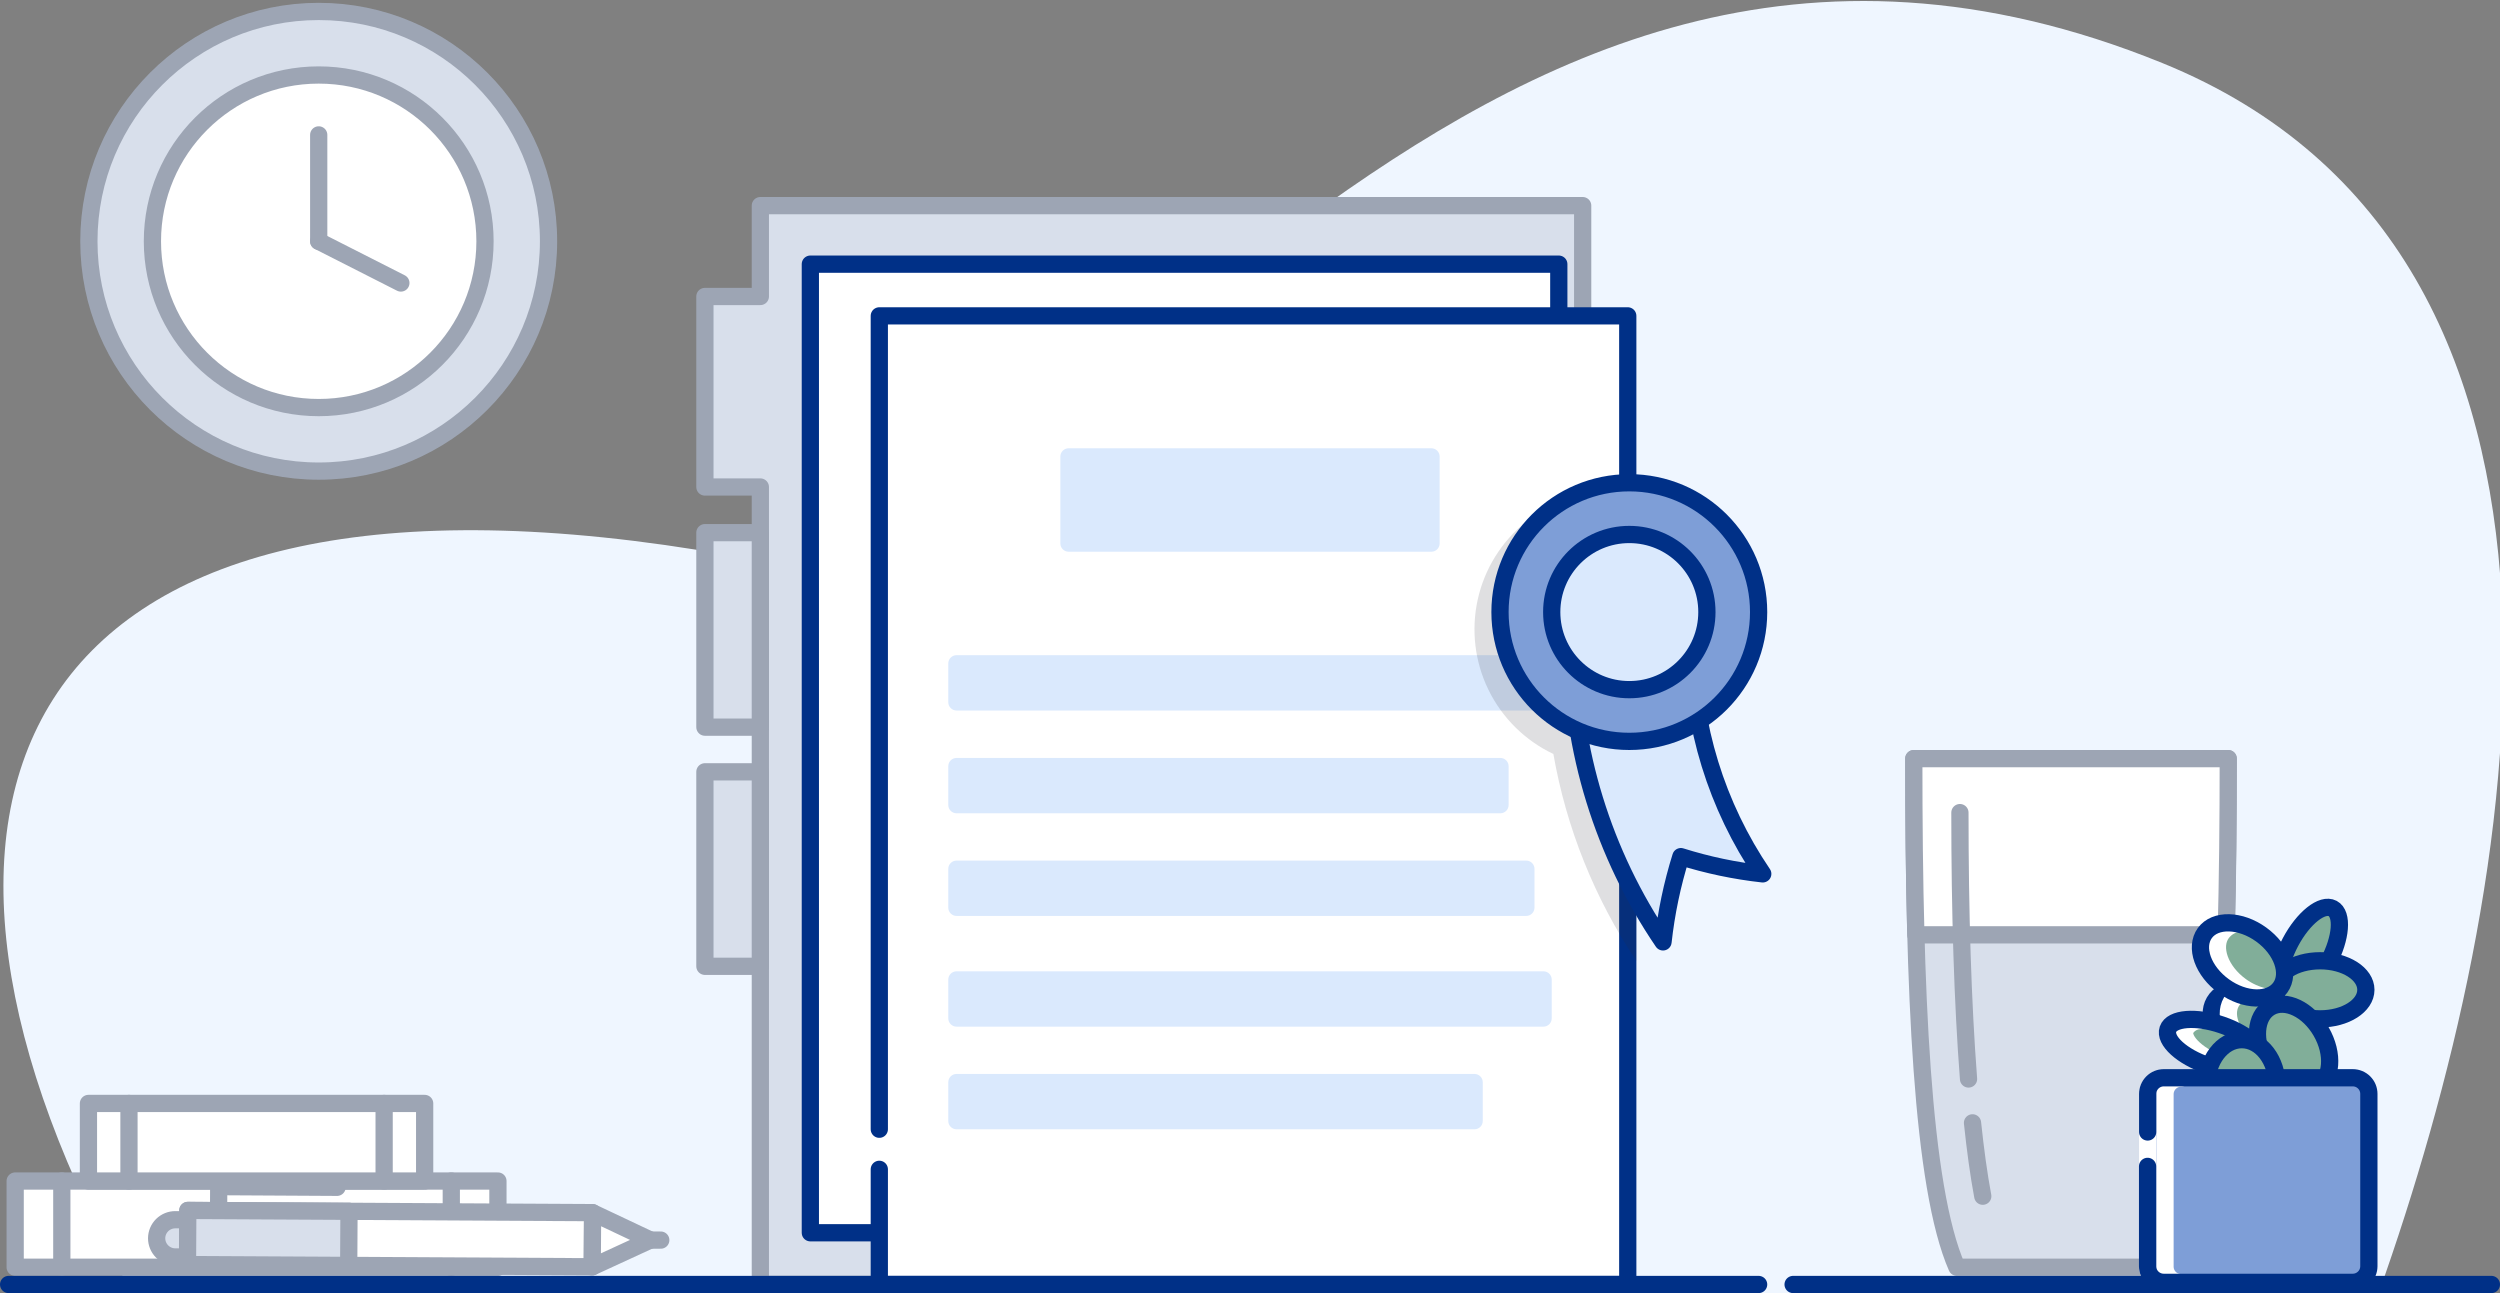 <svg width="290" height="150" viewBox="0 0 290 150" fill="none" xmlns="http://www.w3.org/2000/svg">
<rect x="0" y="0" width="290" height="150" fill="#808080" stroke="none"/>
<g clip-path="url(#clip0_15306_14009)">
<path d="M15.385 150.117H275.885C292.697 102.871 305.603 29.554 250.81 7.305C167.243 -26.626 125.925 70.983 80.857 63.782C0.525 50.947 -16.19 94.074 15.385 150.117Z" fill="#EFF6FF"/>
<path d="M1.76 147H57.76V137H1.76V147Z" fill="white" stroke="#9DA5B4" stroke-width="2" stroke-linecap="round" stroke-linejoin="round"/>
<path d="M7.17 147V137" stroke="#9DA5B4" stroke-width="2" stroke-linecap="round" stroke-linejoin="round"/>
<path d="M52.35 147V137" stroke="#9DA5B4" stroke-width="2" stroke-linecap="round" stroke-linejoin="round"/>
<path d="M10.26 137H49.26V128H10.26V137Z" fill="white" stroke="#9DA5B4" stroke-width="2" stroke-linecap="round" stroke-linejoin="round"/>
<path d="M14.961 137V128" stroke="#9DA5B4" stroke-width="2" stroke-linecap="round" stroke-linejoin="round"/>
<path d="M44.56 137V128" stroke="#9DA5B4" stroke-width="2" stroke-linecap="round" stroke-linejoin="round"/>
<path d="M21.76 145.808H20.32C19.748 145.803 19.201 145.572 18.798 145.166C18.396 144.759 18.17 144.21 18.17 143.638C18.171 143.354 18.229 143.072 18.339 142.81C18.45 142.548 18.611 142.31 18.813 142.11C19.016 141.911 19.256 141.753 19.52 141.646C19.783 141.539 20.065 141.486 20.35 141.488H21.79" fill="#D8DFEB"/>
<path d="M21.76 145.808H20.32C19.748 145.803 19.201 145.572 18.798 145.166C18.396 144.759 18.17 144.21 18.17 143.638C18.171 143.354 18.229 143.072 18.339 142.81C18.45 142.548 18.611 142.31 18.813 142.11C19.016 141.911 19.256 141.753 19.52 141.646C19.783 141.539 20.065 141.486 20.35 141.488H21.79" stroke="#9DA5B4" stroke-width="2" stroke-linecap="round" stroke-linejoin="round"/>
<path d="M25.359 140.438L25.369 137.648L39.099 137.728" stroke="#9DA5B4" stroke-width="2" stroke-linecap="round" stroke-linejoin="round"/>
<path d="M21.8 140.411L21.766 146.691L68.705 146.945L68.739 140.665L21.8 140.411Z" fill="white" stroke="#9DA5B4" stroke-width="2" stroke-linecap="round" stroke-linejoin="round"/>
<path d="M21.784 140.408L21.75 146.688L40.45 146.789L40.484 140.509L21.784 140.408Z" fill="#D8DFEB" stroke="#9DA5B4" stroke-width="2" stroke-linecap="round" stroke-linejoin="round"/>
<path d="M68.739 140.672L75.449 143.842L68.699 146.952L68.739 140.672Z" fill="white" stroke="#9DA5B4" stroke-width="2" stroke-linecap="round" stroke-linejoin="round"/>
<path d="M75.449 143.852H76.649" stroke="#9DA5B4" stroke-width="2" stroke-linecap="round" stroke-linejoin="round"/>
<path d="M258.46 88C258.46 114.88 257.53 137.69 253.46 147H227C222.93 137.69 222 114.88 222 88H258.46Z" fill="#D8DFEB" stroke="#9DA5B4" stroke-width="2" stroke-linecap="round" stroke-linejoin="round"/>
<path d="M222.24 108.44H258.24C258.41 102.03 258.48 95.16 258.48 88H222C222 95.16 222.06 102 222.24 108.44Z" fill="white" stroke="#9DA5B4" stroke-width="2" stroke-linecap="round" stroke-linejoin="round"/>
<path d="M228.35 125.162C227.67 116.322 227.35 105.762 227.35 94.262" stroke="#9DA5B4" stroke-width="2" stroke-linecap="round" stroke-linejoin="round"/>
<path d="M230.001 138.76C229.531 136.24 229.141 133.38 228.811 130.25" stroke="#9DA5B4" stroke-width="2" stroke-linecap="round" stroke-linejoin="round"/>
<path d="M36.971 54.648C51.694 54.648 63.63 42.712 63.63 27.988C63.63 13.264 51.694 1.328 36.971 1.328C22.247 1.328 10.31 13.264 10.31 27.988C10.31 42.712 22.247 54.648 36.971 54.648Z" fill="#D8DFEB" stroke="#9DA5B4" stroke-width="2" stroke-linecap="round" stroke-linejoin="round"/>
<path d="M36.97 47.279C47.623 47.279 56.26 38.643 56.26 27.989C56.26 17.336 47.623 8.699 36.97 8.699C26.316 8.699 17.68 17.336 17.68 27.989C17.68 38.643 26.316 47.279 36.97 47.279Z" fill="white" stroke="#9DA5B4" stroke-width="2" stroke-linecap="round" stroke-linejoin="round"/>
<path d="M36.971 27.988V15.648" stroke="#9DA5B4" stroke-width="2" stroke-linecap="round" stroke-linejoin="round"/>
<path d="M36.971 27.988L46.501 32.828" stroke="#9DA5B4" stroke-width="2" stroke-linecap="round" stroke-linejoin="round"/>
<path d="M266.225 121.621C267.246 119.852 265.981 117.208 263.398 115.717C260.815 114.226 257.893 114.452 256.871 116.221C255.85 117.991 257.115 120.635 259.698 122.126C262.281 123.617 265.203 123.391 266.225 121.621Z" fill="#81AE99"/>
<path d="M264.14 123.001C262.598 123.243 261.02 122.927 259.69 122.111C257.11 120.611 255.84 117.971 256.86 116.211C257.88 114.451 260.81 114.211 263.39 115.711C265.97 117.211 267.24 119.841 266.22 121.611C265.994 121.979 265.691 122.293 265.332 122.533C264.973 122.773 264.567 122.932 264.14 123.001Z" stroke="#003087" stroke-width="2" stroke-linecap="round" stroke-linejoin="round"/>
<path d="M264.091 122.999C263.238 122.845 262.419 122.544 261.671 122.109C259.091 120.609 257.821 117.969 258.841 116.209C259.071 115.833 259.382 115.513 259.75 115.271C260.118 115.029 260.535 114.871 260.971 114.809" stroke="white" stroke-width="2" stroke-linecap="round" stroke-linejoin="round"/>
<path d="M262.331 123.09C262.774 121.788 260.705 119.906 257.709 118.886C254.713 117.866 251.925 118.095 251.482 119.397C251.039 120.699 253.108 122.581 256.104 123.6C259.1 124.62 261.888 124.392 262.331 123.09Z" fill="#81AE99"/>
<path d="M264.371 123.001C264.359 123.055 264.342 123.109 264.321 123.161C263.881 124.461 261.091 124.691 258.101 123.671C255.111 122.651 253.031 120.761 253.471 119.461C253.639 119.141 253.89 118.873 254.198 118.684C254.506 118.496 254.86 118.394 255.221 118.391" stroke="white" stroke-width="2" stroke-linecap="round" stroke-linejoin="round"/>
<path d="M262.331 123.09C262.774 121.788 260.705 119.906 257.709 118.886C254.713 117.866 251.925 118.095 251.482 119.397C251.039 120.699 253.108 122.581 256.104 123.6C259.1 124.62 261.888 124.392 262.331 123.09Z" stroke="#003087" stroke-width="2" stroke-linecap="round" stroke-linejoin="round"/>
<path d="M270.096 111.613C271.582 108.819 271.801 106.03 270.587 105.385C269.373 104.74 267.184 106.482 265.699 109.276C264.214 112.071 263.994 114.859 265.209 115.505C266.423 116.15 268.611 114.408 270.096 111.613Z" fill="#81AE99" stroke="#003087" stroke-width="2" stroke-linecap="round" stroke-linejoin="round"/>
<path d="M269.14 118.189C272.067 118.189 274.44 116.68 274.44 114.819C274.44 112.958 272.067 111.449 269.14 111.449C266.213 111.449 263.84 112.958 263.84 114.819C263.84 116.68 266.213 118.189 269.14 118.189Z" fill="#81AE99" stroke="#003087" stroke-width="2" stroke-linecap="round" stroke-linejoin="round"/>
<path d="M264.509 114.57C265.707 112.914 264.719 110.155 262.302 108.407C259.886 106.659 256.956 106.585 255.758 108.24C254.561 109.896 255.549 112.655 257.965 114.403C260.382 116.151 263.311 116.226 264.509 114.57Z" fill="#81AE99"/>
<path d="M262.761 115.649C261.743 115.429 260.783 115 259.941 114.389C257.521 112.639 256.531 109.879 257.731 108.229C258.157 107.662 258.776 107.27 259.471 107.129" stroke="white" stroke-width="2" stroke-linecap="round" stroke-linejoin="round"/>
<path d="M264.509 114.57C265.707 112.914 264.719 110.155 262.302 108.407C259.886 106.659 256.956 106.585 255.758 108.24C254.561 109.896 255.549 112.655 257.965 114.403C260.382 116.151 263.311 116.226 264.509 114.57Z" stroke="#003087" stroke-width="2" stroke-linecap="round" stroke-linejoin="round"/>
<path d="M268.755 126.194C270.524 125.173 270.75 122.251 269.259 119.668C267.768 117.085 265.124 115.82 263.355 116.841C261.585 117.863 261.359 120.785 262.85 123.368C264.342 125.951 266.985 127.216 268.755 126.194Z" fill="#81AE99" stroke="#003087" stroke-width="2" stroke-linecap="round" stroke-linejoin="round"/>
<path d="M260.051 131.342C262.31 131.342 264.141 128.937 264.141 125.972C264.141 123.006 262.31 120.602 260.051 120.602C257.792 120.602 255.961 123.006 255.961 125.972C255.961 128.937 257.792 131.342 260.051 131.342Z" fill="#81AE99"/>
<path d="M260.051 131.342C262.31 131.342 264.141 128.937 264.141 125.972C264.141 123.006 262.31 120.602 260.051 120.602C257.792 120.602 255.961 123.006 255.961 125.972C255.961 128.937 257.792 131.342 260.051 131.342Z" stroke="#003087" stroke-width="2" stroke-linecap="round" stroke-linejoin="round"/>
<path d="M272.899 125.059H251.009C249.965 125.059 249.119 125.905 249.119 126.949V146.859C249.119 147.902 249.965 148.749 251.009 148.749H272.899C273.943 148.749 274.789 147.902 274.789 146.859V126.949C274.789 125.905 273.943 125.059 272.899 125.059Z" fill="#7E9ED7"/>
<path d="M253.001 125.059C252.506 125.061 252.033 125.259 251.685 125.61C251.336 125.96 251.141 126.434 251.141 126.929V146.929C251.141 147.422 251.337 147.895 251.685 148.244C252.034 148.593 252.507 148.789 253.001 148.789" stroke="white" stroke-width="2" stroke-linecap="round" stroke-linejoin="round"/>
<path d="M251.001 125.059C250.505 125.059 250.029 125.256 249.679 125.606C249.328 125.957 249.131 126.433 249.131 126.929V146.929C249.134 147.423 249.332 147.896 249.682 148.244C250.032 148.593 250.507 148.789 251.001 148.789" stroke="white" stroke-width="2" stroke-linecap="round" stroke-linejoin="round"/>
<path d="M249.119 135.3V146.89C249.122 147.384 249.32 147.857 249.67 148.205C250.021 148.554 250.495 148.75 250.989 148.75H272.919C273.413 148.75 273.888 148.554 274.238 148.205C274.588 147.857 274.787 147.384 274.789 146.89V126.89C274.789 126.644 274.741 126.401 274.647 126.174C274.553 125.947 274.415 125.741 274.241 125.567C274.068 125.394 273.862 125.256 273.635 125.162C273.408 125.068 273.165 125.02 272.919 125.02H250.999C250.754 125.02 250.51 125.068 250.284 125.162C250.057 125.256 249.85 125.394 249.677 125.567C249.503 125.741 249.365 125.947 249.271 126.174C249.178 126.401 249.129 126.644 249.129 126.89V131.31" stroke="#003087" stroke-width="2" stroke-linecap="round" stroke-linejoin="round"/>
<path d="M88.2 56.492H81.769V34.392H88.2V23.852H183.59V148.982H88.2V56.492Z" fill="#D8DFEB" stroke="#9DA5B4" stroke-width="2" stroke-linecap="round" stroke-linejoin="round"/>
<path d="M88.199 84.349V61.789H81.769V84.349H88.199Z" fill="#D8DFEB" stroke="#9DA5B4" stroke-width="2" stroke-linecap="round" stroke-linejoin="round"/>
<path d="M88.199 112.091V89.531H81.769V112.091H88.199Z" fill="#D8DFEB" stroke="#9DA5B4" stroke-width="2" stroke-linecap="round" stroke-linejoin="round"/>
<path d="M180.82 48.651V143.001H94V30.641H180.82V44.001" fill="white"/>
<path d="M180.82 48.651V143.001H94V30.641H180.82V44.001" stroke="#003087" stroke-width="2" stroke-linecap="round" stroke-linejoin="round"/>
<path d="M102 130.991V36.641H188.82V149.001H102V135.641" fill="white"/>
<path d="M102 130.991V36.641H188.82V149.001H102V135.641" stroke="#003087" stroke-width="2" stroke-linecap="round" stroke-linejoin="round"/>
<path d="M208 149H289" stroke="#003087" stroke-width="2" stroke-linecap="round" stroke-linejoin="round"/>
<path d="M1 149H204" stroke="#003087" stroke-width="2" stroke-linecap="round" stroke-linejoin="round"/>
<path d="M166.04 52H123.96C123.43 52 123 52.43 123 52.96V63.04C123 63.57 123.43 64 123.96 64H166.04C166.57 64 167 63.57 167 63.04V52.96C167 52.43 166.57 52 166.04 52Z" fill="#DAE9FD"/>
<path d="M179.04 76H110.96C110.43 76 110 76.43 110 76.96V81.46C110 81.99 110.43 82.42 110.96 82.42H179.04C179.57 82.42 180 81.99 180 81.46V76.96C180 76.43 179.57 76 179.04 76Z" fill="#DAE9FD"/>
<path d="M174.04 87.922H110.96C110.43 87.922 110 88.352 110 88.882V93.382C110 93.912 110.43 94.342 110.96 94.342H174.04C174.57 94.342 175 93.912 175 93.382V88.882C175 88.352 174.57 87.922 174.04 87.922Z" fill="#DAE9FD"/>
<path d="M177.04 99.828H110.96C110.43 99.828 110 100.258 110 100.788V105.288C110 105.818 110.43 106.248 110.96 106.248H177.04C177.57 106.248 178 105.818 178 105.288V100.788C178 100.258 177.57 99.828 177.04 99.828Z" fill="#DAE9FD"/>
<path d="M179.04 112.672H110.96C110.43 112.672 110 113.102 110 113.632V118.132C110 118.662 110.43 119.092 110.96 119.092H179.04C179.57 119.092 180 118.662 180 118.132V113.632C180 113.102 179.57 112.672 179.04 112.672Z" fill="#DAE9FD"/>
<path d="M171.04 124.578H110.96C110.43 124.578 110 125.008 110 125.538V130.038C110 130.568 110.43 130.998 110.96 130.998H171.04C171.57 130.998 172 130.568 172 130.038V125.538C172 125.008 171.57 124.578 171.04 124.578Z" fill="#DAE9FD"/>
<path opacity="0.15" d="M189.82 57.26C188.89 57.091 187.946 57.004 187 57C183.37 57.009 179.851 58.252 177.02 60.525C174.19 62.798 172.217 65.966 171.425 69.509C170.633 73.052 171.069 76.758 172.662 80.021C174.255 83.283 176.909 85.906 180.19 87.46C181.693 96.043 184.973 104.218 189.82 111.46V57.26Z" fill="#292E36"/>
<path d="M204.48 101.369C201.256 101.013 198.074 100.344 194.98 99.369C193.973 102.591 193.28 105.903 192.91 109.259C185.964 99.046 182.246 86.981 182.24 74.629H196.24C196.249 84.166 199.119 93.481 204.48 101.369Z" fill="#DAE9FD"/>
<path d="M204.48 101.369C201.256 101.013 198.074 100.344 194.98 99.369C193.973 102.591 193.28 105.903 192.91 109.259C185.964 99.046 182.246 86.981 182.24 74.629H196.24C196.249 84.166 199.119 93.481 204.48 101.369Z" stroke="#003087" stroke-width="2" stroke-linecap="round" stroke-linejoin="round"/>
<path d="M189 86C197.284 86 204 79.284 204 71C204 62.716 197.284 56 189 56C180.716 56 174 62.716 174 71C174 79.284 180.716 86 189 86Z" fill="#7E9ED7" stroke="#003087" stroke-width="2" stroke-linejoin="round"/>
<path d="M189 80C193.971 80 198 75.971 198 71C198 66.029 193.971 62 189 62C184.029 62 180 66.029 180 71C180 75.971 184.029 80 189 80Z" fill="#DAE9FD" stroke="#003087" stroke-width="2" stroke-linecap="round" stroke-linejoin="round"/>
</g>
<defs>
<clipPath id="clip0_15306_14009">
<rect width="290" height="150" fill="white"/>
</clipPath>
</defs>
</svg>
